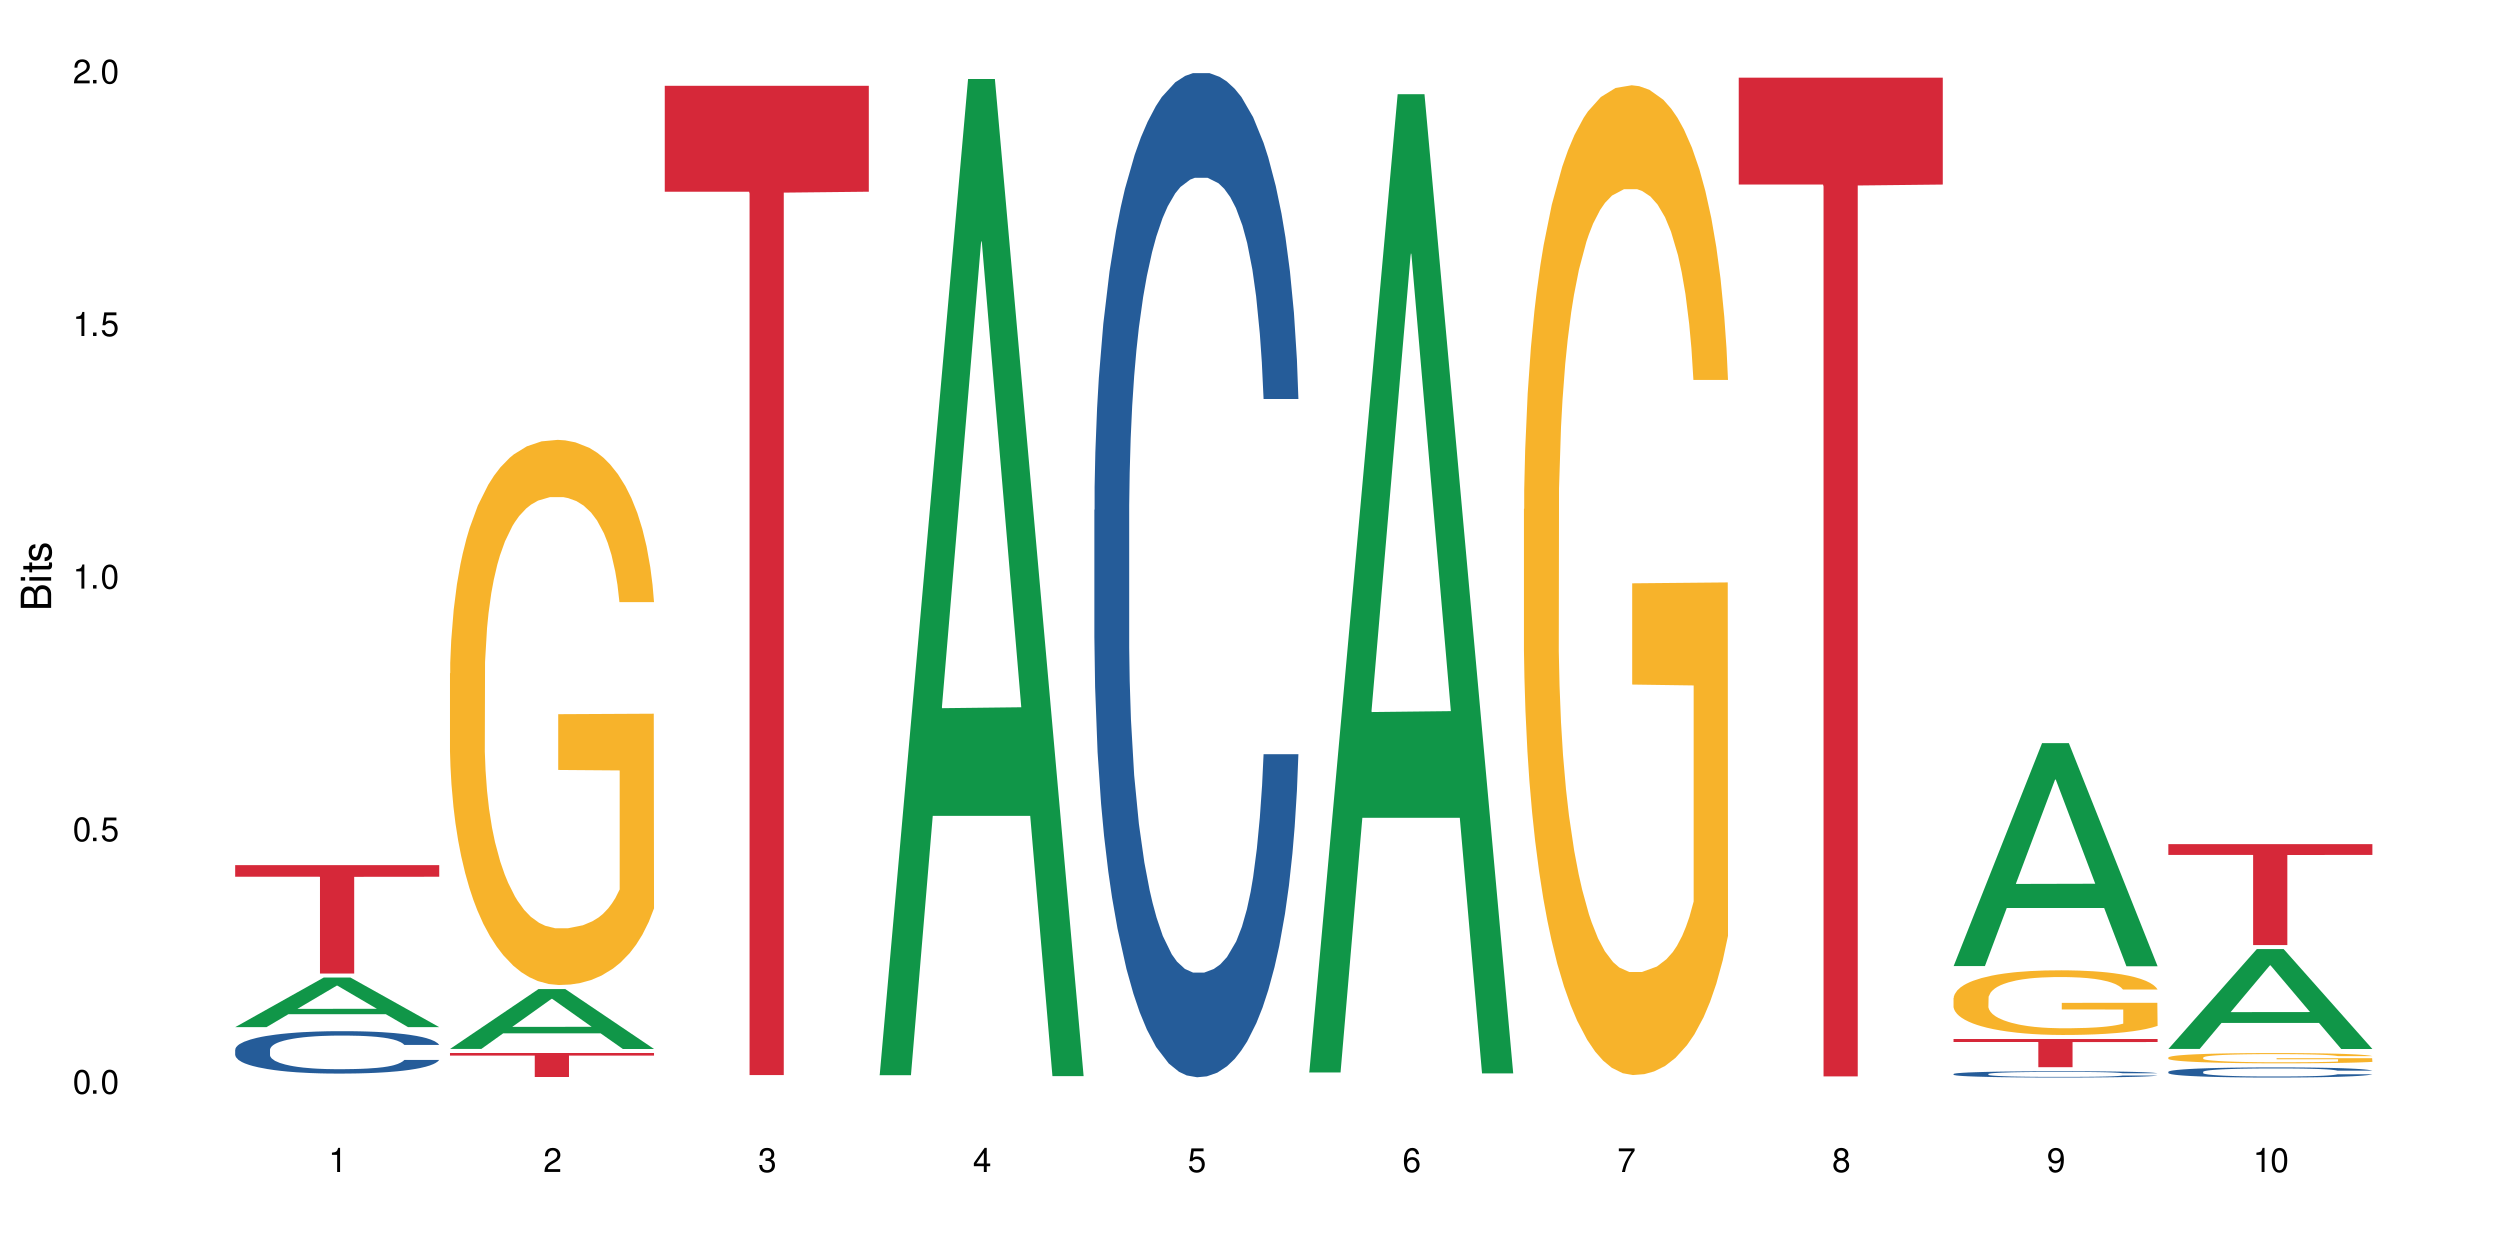 <?xml version="1.0" encoding="UTF-8"?>
<svg xmlns="http://www.w3.org/2000/svg" xmlns:xlink="http://www.w3.org/1999/xlink" width="720" height="360" viewBox="0 0 720 360">
<defs>
<g>
<g id="glyph-0-0">
</g>
<g id="glyph-0-1">
<path d="M 2.641 -6.938 C 2 -6.938 1.422 -6.656 1.078 -6.172 C 0.641 -5.562 0.406 -4.641 0.406 -3.359 C 0.406 -1.016 1.188 0.219 2.641 0.219 C 4.078 0.219 4.859 -1.016 4.859 -3.297 C 4.859 -4.641 4.656 -5.547 4.203 -6.172 C 3.844 -6.656 3.281 -6.938 2.641 -6.938 Z M 2.641 -6.188 C 3.547 -6.188 4 -5.25 4 -3.375 C 4 -1.406 3.562 -0.484 2.625 -0.484 C 1.734 -0.484 1.281 -1.438 1.281 -3.344 C 1.281 -5.25 1.734 -6.188 2.641 -6.188 Z M 2.641 -6.188 "/>
</g>
<g id="glyph-0-2">
<path d="M 1.828 -1 L 0.828 -1 L 0.828 0 L 1.828 0 Z M 1.828 -1 "/>
</g>
<g id="glyph-0-3">
<path d="M 4.562 -6.797 L 1.062 -6.797 L 0.547 -3.094 L 1.328 -3.094 C 1.719 -3.562 2.047 -3.734 2.578 -3.734 C 3.484 -3.734 4.062 -3.109 4.062 -2.094 C 4.062 -1.125 3.484 -0.531 2.578 -0.531 C 1.828 -0.531 1.375 -0.906 1.188 -1.672 L 0.328 -1.672 C 0.453 -1.109 0.547 -0.844 0.75 -0.594 C 1.125 -0.078 1.828 0.219 2.594 0.219 C 3.969 0.219 4.922 -0.781 4.922 -2.219 C 4.922 -3.562 4.031 -4.484 2.719 -4.484 C 2.25 -4.484 1.859 -4.359 1.469 -4.062 L 1.734 -5.969 L 4.562 -5.969 Z M 4.562 -6.797 "/>
</g>
<g id="glyph-0-4">
<path d="M 2.484 -4.938 L 2.484 0 L 3.328 0 L 3.328 -6.938 L 2.766 -6.938 C 2.469 -5.875 2.281 -5.734 0.984 -5.562 L 0.984 -4.938 Z M 2.484 -4.938 "/>
</g>
<g id="glyph-0-5">
<path d="M 4.859 -0.828 L 1.281 -0.828 C 1.359 -1.406 1.672 -1.781 2.5 -2.281 L 3.469 -2.828 C 4.406 -3.344 4.906 -4.062 4.906 -4.906 C 4.906 -5.484 4.672 -6.031 4.266 -6.406 C 3.859 -6.766 3.375 -6.938 2.719 -6.938 C 1.859 -6.938 1.219 -6.625 0.844 -6.031 C 0.609 -5.672 0.5 -5.234 0.484 -4.531 L 1.328 -4.531 C 1.359 -5.016 1.406 -5.281 1.531 -5.516 C 1.75 -5.938 2.188 -6.203 2.703 -6.203 C 3.469 -6.203 4.031 -5.641 4.031 -4.891 C 4.031 -4.344 3.719 -3.859 3.125 -3.516 L 2.234 -3 C 0.812 -2.172 0.406 -1.531 0.328 -0.016 L 4.859 -0.016 Z M 4.859 -0.828 "/>
</g>
<g id="glyph-0-6">
<path d="M 2.125 -3.188 L 2.578 -3.188 C 3.5 -3.188 3.984 -2.766 3.984 -1.922 C 3.984 -1.062 3.469 -0.531 2.594 -0.531 C 1.656 -0.531 1.203 -1 1.156 -2.016 L 0.312 -2.016 C 0.344 -1.453 0.438 -1.094 0.609 -0.781 C 0.953 -0.109 1.625 0.219 2.547 0.219 C 3.953 0.219 4.859 -0.625 4.859 -1.938 C 4.859 -2.828 4.516 -3.297 3.703 -3.594 C 4.344 -3.844 4.656 -4.328 4.656 -5.031 C 4.656 -6.219 3.875 -6.938 2.578 -6.938 C 1.203 -6.938 0.484 -6.172 0.453 -4.703 L 1.297 -4.703 C 1.312 -5.125 1.344 -5.359 1.453 -5.578 C 1.641 -5.969 2.062 -6.203 2.594 -6.203 C 3.344 -6.203 3.797 -5.75 3.797 -5 C 3.797 -4.516 3.609 -4.219 3.25 -4.047 C 3.016 -3.953 2.703 -3.922 2.125 -3.906 Z M 2.125 -3.188 "/>
</g>
<g id="glyph-0-7">
<path d="M 3.141 -1.672 L 3.141 0 L 3.984 0 L 3.984 -1.672 L 4.984 -1.672 L 4.984 -2.438 L 3.984 -2.438 L 3.984 -6.938 L 3.359 -6.938 L 0.266 -2.578 L 0.266 -1.672 Z M 3.141 -2.438 L 1 -2.438 L 3.141 -5.5 Z M 3.141 -2.438 "/>
</g>
<g id="glyph-0-8">
<path d="M 4.781 -5.125 C 4.609 -6.266 3.891 -6.938 2.844 -6.938 C 2.094 -6.938 1.422 -6.578 1.031 -5.953 C 0.594 -5.266 0.406 -4.422 0.406 -3.172 C 0.406 -2 0.578 -1.25 0.984 -0.641 C 1.359 -0.078 1.953 0.219 2.703 0.219 C 3.984 0.219 4.922 -0.75 4.922 -2.094 C 4.922 -3.375 4.062 -4.281 2.844 -4.281 C 2.172 -4.281 1.641 -4.031 1.281 -3.516 C 1.281 -5.234 1.828 -6.188 2.797 -6.188 C 3.391 -6.188 3.797 -5.797 3.938 -5.125 Z M 2.734 -3.531 C 3.547 -3.531 4.062 -2.953 4.062 -2.031 C 4.062 -1.156 3.484 -0.531 2.703 -0.531 C 1.922 -0.531 1.328 -1.188 1.328 -2.078 C 1.328 -2.938 1.906 -3.531 2.734 -3.531 Z M 2.734 -3.531 "/>
</g>
<g id="glyph-0-9">
<path d="M 4.984 -6.797 L 0.438 -6.797 L 0.438 -5.969 L 4.109 -5.969 C 2.5 -3.656 1.828 -2.234 1.328 0 L 2.219 0 C 2.594 -2.172 3.453 -4.047 4.984 -6.094 Z M 4.984 -6.797 "/>
</g>
<g id="glyph-0-10">
<path d="M 3.75 -3.656 C 4.469 -4.094 4.688 -4.438 4.688 -5.078 C 4.688 -6.172 3.844 -6.938 2.641 -6.938 C 1.438 -6.938 0.594 -6.172 0.594 -5.094 C 0.594 -4.438 0.812 -4.094 1.516 -3.656 C 0.734 -3.266 0.359 -2.703 0.359 -1.922 C 0.359 -0.656 1.281 0.219 2.641 0.219 C 3.984 0.219 4.922 -0.656 4.922 -1.922 C 4.922 -2.703 4.531 -3.266 3.75 -3.656 Z M 2.641 -6.188 C 3.359 -6.188 3.812 -5.75 3.812 -5.062 C 3.812 -4.406 3.344 -3.984 2.641 -3.984 C 1.922 -3.984 1.453 -4.406 1.453 -5.078 C 1.453 -5.75 1.922 -6.188 2.641 -6.188 Z M 2.641 -3.266 C 3.484 -3.266 4.062 -2.719 4.062 -1.906 C 4.062 -1.078 3.484 -0.531 2.625 -0.531 C 1.797 -0.531 1.219 -1.094 1.219 -1.906 C 1.219 -2.719 1.781 -3.266 2.641 -3.266 Z M 2.641 -3.266 "/>
</g>
<g id="glyph-0-11">
<path d="M 0.516 -1.578 C 0.672 -0.453 1.406 0.219 2.438 0.219 C 3.188 0.219 3.859 -0.141 4.266 -0.766 C 4.688 -1.453 4.891 -2.297 4.891 -3.547 C 4.891 -4.719 4.703 -5.453 4.312 -6.078 C 3.938 -6.641 3.344 -6.938 2.594 -6.938 C 1.297 -6.938 0.359 -5.969 0.359 -4.625 C 0.359 -3.344 1.234 -2.453 2.453 -2.453 C 3.094 -2.453 3.578 -2.672 4.016 -3.203 C 4 -1.484 3.469 -0.531 2.5 -0.531 C 1.906 -0.531 1.484 -0.906 1.359 -1.578 Z M 2.578 -6.203 C 3.375 -6.203 3.969 -5.531 3.969 -4.641 C 3.969 -3.797 3.391 -3.188 2.547 -3.188 C 1.734 -3.188 1.234 -3.766 1.234 -4.688 C 1.234 -5.562 1.797 -6.203 2.578 -6.203 Z M 2.578 -6.203 "/>
</g>
<g id="glyph-1-0">
</g>
<g id="glyph-1-1">
<path d="M 0 -0.953 L 0 -4.891 C 0 -5.719 -0.234 -6.344 -0.734 -6.797 C -1.188 -7.234 -1.812 -7.469 -2.5 -7.469 C -3.547 -7.469 -4.188 -7 -4.625 -5.875 C -4.984 -6.688 -5.625 -7.094 -6.531 -7.094 C -7.172 -7.094 -7.734 -6.859 -8.141 -6.391 C -8.562 -5.922 -8.75 -5.344 -8.75 -4.5 L -8.75 -0.953 Z M -4.984 -2.062 L -7.766 -2.062 L -7.766 -4.219 C -7.766 -4.844 -7.688 -5.203 -7.453 -5.5 C -7.219 -5.812 -6.859 -5.969 -6.375 -5.969 C -5.891 -5.969 -5.531 -5.812 -5.297 -5.5 C -5.062 -5.203 -4.984 -4.844 -4.984 -4.219 Z M -0.984 -2.062 L -4 -2.062 L -4 -4.781 C -4 -5.766 -3.438 -6.359 -2.484 -6.359 C -1.547 -6.359 -0.984 -5.766 -0.984 -4.781 Z M -0.984 -2.062 "/>
</g>
<g id="glyph-1-2">
<path d="M -6.281 -1.797 L -6.281 -0.797 L 0 -0.797 L 0 -1.797 Z M -8.75 -1.797 L -8.75 -0.797 L -7.484 -0.797 L -7.484 -1.797 Z M -8.75 -1.797 "/>
</g>
<g id="glyph-1-3">
<path d="M -6.281 -3.047 L -6.281 -2.016 L -8.016 -2.016 L -8.016 -1.016 L -6.281 -1.016 L -6.281 -0.172 L -5.469 -0.172 L -5.469 -1.016 L -0.719 -1.016 C -0.078 -1.016 0.281 -1.453 0.281 -2.234 C 0.281 -2.5 0.25 -2.719 0.188 -3.047 L -0.641 -3.047 C -0.609 -2.906 -0.594 -2.766 -0.594 -2.562 C -0.594 -2.141 -0.719 -2.016 -1.156 -2.016 L -5.469 -2.016 L -5.469 -3.047 Z M -6.281 -3.047 "/>
</g>
<g id="glyph-1-4">
<path d="M -4.531 -5.25 C -5.766 -5.25 -6.469 -4.422 -6.469 -2.969 C -6.469 -1.516 -5.719 -0.562 -4.547 -0.562 C -3.562 -0.562 -3.094 -1.062 -2.734 -2.562 L -2.516 -3.484 C -2.344 -4.188 -2.094 -4.469 -1.641 -4.469 C -1.047 -4.469 -0.641 -3.875 -0.641 -3 C -0.641 -2.453 -0.797 -2 -1.062 -1.75 C -1.25 -1.594 -1.422 -1.531 -1.875 -1.469 L -1.875 -0.406 C -0.422 -0.453 0.281 -1.266 0.281 -2.922 C 0.281 -4.5 -0.5 -5.516 -1.719 -5.516 C -2.656 -5.516 -3.172 -4.984 -3.469 -3.734 L -3.703 -2.766 C -3.891 -1.953 -4.156 -1.609 -4.594 -1.609 C -5.188 -1.609 -5.547 -2.125 -5.547 -2.938 C -5.547 -3.75 -5.203 -4.172 -4.531 -4.203 Z M -4.531 -5.25 "/>
</g>
</g>
</defs>
<rect x="-72" y="-36" width="864" height="432" fill="rgb(100%, 100%, 100%)" fill-opacity="1"/>
<path fill-rule="nonzero" fill="rgb(6.275%, 58.824%, 28.235%)" fill-opacity="1" d="M 67.73 295.805 L 67.793 295.793 L 93.223 281.539 L 100.945 281.539 L 126.5 295.82 L 117.52 295.82 L 111.117 292.09 L 83.051 292.09 L 76.773 295.805 L 67.73 295.805 L 85.75 290.551 L 108.543 290.535 L 97.176 283.871 L 97.051 283.855 L 96.926 283.898 L 85.688 290.535 L 85.75 290.551 Z M 67.73 295.805 "/>
<path fill-rule="nonzero" fill="rgb(14.51%, 36.078%, 60%)" fill-opacity="1" d="M 67.73 302.297 L 67.801 302.285 L 67.801 302.016 L 68.02 301.594 L 68.52 301.055 L 69.02 300.688 L 70.312 300.027 L 72.102 299.395 L 73.965 298.902 L 75.328 298.609 L 76.547 298.387 L 79.34 297.977 L 81.133 297.762 L 83.066 297.574 L 85.434 297.383 L 87.152 297.27 L 91.023 297.094 L 93.891 297.016 L 96.113 296.98 L 100.914 296.98 L 103.781 297.027 L 105.859 297.082 L 108.152 297.172 L 110.086 297.27 L 113.457 297.516 L 116.465 297.828 L 117.828 298.008 L 119.977 298.355 L 121.625 298.688 L 122.773 298.98 L 124.062 299.395 L 125.207 299.895 L 126.07 300.465 L 126.5 300.945 L 116.465 300.945 L 115.965 300.5 L 115.391 300.152 L 114.316 299.695 L 113.238 299.371 L 111.734 299.047 L 110.375 298.836 L 108.512 298.621 L 106.863 298.488 L 105.141 298.387 L 103.492 298.32 L 100.34 298.254 L 96.684 298.254 L 95.324 298.277 L 92.527 298.367 L 91.023 298.445 L 88.871 298.602 L 87.367 298.746 L 85.578 298.969 L 84.359 299.16 L 82.852 299.449 L 81.777 299.707 L 80.559 300.074 L 79.844 300.352 L 79.199 300.664 L 78.625 301.035 L 78.195 301.426 L 77.906 301.84 L 77.766 302.238 L 77.766 303.973 L 77.906 304.371 L 78.266 304.84 L 79.199 305.523 L 80.559 306.113 L 82.137 306.582 L 83.641 306.918 L 84.5 307.074 L 85.648 307.254 L 87.441 307.477 L 90.02 307.699 L 91.523 307.789 L 93.816 307.879 L 96.184 307.922 L 99.336 307.922 L 102.133 307.879 L 103.996 307.824 L 105.93 307.734 L 108.582 307.543 L 110.23 307.367 L 111.664 307.152 L 112.738 306.941 L 113.457 306.762 L 114.531 306.418 L 115.391 306.035 L 116.035 305.645 L 116.465 305.266 L 126.5 305.266 L 126.07 305.711 L 125.422 306.148 L 124.777 306.473 L 123.777 306.863 L 122.629 307.207 L 120.98 307.602 L 119.617 307.855 L 117.828 308.137 L 116.18 308.348 L 114.387 308.539 L 111.734 308.762 L 110.016 308.871 L 108.152 308.973 L 105.93 309.062 L 103.137 309.141 L 100.125 309.184 L 97.328 309.195 L 94.32 309.176 L 92.098 309.129 L 89.16 309.027 L 85.504 308.828 L 82.852 308.617 L 80.773 308.402 L 78.984 308.18 L 76.977 307.879 L 74.395 307.387 L 72.82 307.008 L 71.746 306.695 L 70.527 306.262 L 69.664 305.867 L 68.664 305.242 L 67.945 304.449 L 67.73 303.836 Z M 67.73 302.297 "/>
<path fill-rule="nonzero" fill="rgb(83.922%, 15.686%, 22.353%)" fill-opacity="1" d="M 67.73 249.16 L 126.5 249.16 L 126.5 252.504 L 102.008 252.531 L 102.008 280.375 L 92.152 280.375 L 92.152 252.562 L 92.008 252.504 L 67.73 252.504 Z M 67.73 249.16 "/>
<path fill-rule="nonzero" fill="rgb(6.275%, 58.824%, 28.235%)" fill-opacity="1" d="M 129.594 302.09 L 129.656 302.074 L 155.082 284.852 L 162.805 284.852 L 188.359 302.109 L 179.383 302.109 L 172.977 297.602 L 144.91 297.602 L 138.633 302.09 L 129.594 302.09 L 147.613 295.738 L 170.402 295.723 L 159.039 287.668 L 158.914 287.652 L 158.789 287.703 L 147.547 295.723 L 147.613 295.738 Z M 129.594 302.09 "/>
<path fill-rule="nonzero" fill="rgb(96.863%, 70.196%, 16.863%)" fill-opacity="1" d="M 129.594 193.93 L 129.664 193.785 L 129.664 190.918 L 129.949 184.465 L 130.668 175.574 L 131.598 168.262 L 132.602 162.527 L 133.246 159.516 L 134.32 155.215 L 135.254 152.059 L 137.617 145.605 L 140.629 139.586 L 142.277 137.004 L 144.141 134.566 L 146.793 131.84 L 148.012 130.836 L 151.738 128.543 L 155.965 127.109 L 160.625 126.68 L 162.773 126.824 L 165.711 127.395 L 169.727 128.973 L 172.02 130.406 L 173.812 131.84 L 175.676 133.707 L 177.969 136.574 L 180.117 140.016 L 181.836 143.457 L 183.559 147.758 L 184.992 152.344 L 186.211 157.363 L 187.285 163.387 L 187.93 168.406 L 188.359 173.422 L 178.398 173.422 L 177.824 168.406 L 177.18 164.535 L 176.105 159.801 L 175.031 156.359 L 173.953 153.637 L 171.949 149.906 L 170.227 147.613 L 168.078 145.605 L 166 144.316 L 163.633 143.457 L 162.199 143.168 L 158.402 143.168 L 154.961 144.172 L 152.957 145.32 L 151.523 146.465 L 149.516 148.617 L 148.297 150.34 L 147.582 151.484 L 145.43 155.93 L 143.996 159.945 L 143.207 162.668 L 142.207 166.973 L 141.488 170.844 L 140.699 176.578 L 140.27 180.879 L 139.695 190.629 L 139.625 216.441 L 139.84 221.887 L 140.27 227.766 L 140.844 232.93 L 141.703 238.379 L 142.562 242.535 L 144.07 248.129 L 145.359 251.855 L 146.363 254.293 L 148.297 258.164 L 149.086 259.457 L 150.949 262.035 L 152.883 264.043 L 155.25 265.766 L 157.039 266.625 L 159.906 267.344 L 163.562 267.344 L 167.863 266.48 L 170.586 265.336 L 172.449 264.188 L 173.668 263.184 L 175.172 261.605 L 176.246 260.172 L 177.25 258.594 L 178.469 256.156 L 178.469 221.887 L 160.766 221.746 L 160.766 205.688 L 188.289 205.543 L 188.359 261.605 L 186.855 265.477 L 184.992 269.207 L 183.199 272.074 L 181.336 274.512 L 178.684 277.234 L 176.535 278.957 L 173.238 280.965 L 170.227 282.254 L 167.074 283.113 L 164.277 283.543 L 160.984 283.688 L 158.043 283.402 L 154.891 282.543 L 152.383 281.395 L 150.09 279.961 L 147.797 278.098 L 144.93 275.086 L 143.066 272.648 L 141.129 269.637 L 139.195 266.051 L 137.477 262.18 L 136.328 259.168 L 135.184 255.727 L 133.965 251.426 L 132.816 246.551 L 131.957 242.105 L 131.168 237.086 L 130.594 232.355 L 130.023 225.902 L 129.734 220.742 L 129.594 216.297 Z M 129.594 193.93 "/>
<path fill-rule="nonzero" fill="rgb(83.922%, 15.686%, 22.353%)" fill-opacity="1" d="M 129.594 303.27 L 188.359 303.27 L 188.359 304.008 L 163.867 304.016 L 163.867 310.18 L 154.012 310.18 L 154.012 304.023 L 153.871 304.008 L 129.594 304.008 Z M 129.594 303.27 "/>
<path fill-rule="nonzero" fill="rgb(83.922%, 15.686%, 22.353%)" fill-opacity="1" d="M 191.453 24.715 L 250.219 24.715 L 250.219 55.211 L 225.727 55.477 L 225.727 309.613 L 215.875 309.613 L 215.875 55.746 L 215.73 55.211 L 191.453 55.211 Z M 191.453 24.715 "/>
<path fill-rule="nonzero" fill="rgb(6.275%, 58.824%, 28.235%)" fill-opacity="1" d="M 253.312 309.66 L 253.375 309.391 L 278.805 22.754 L 286.527 22.754 L 312.082 309.93 L 303.102 309.93 L 296.699 234.969 L 268.633 234.969 L 262.355 309.66 L 253.312 309.66 L 271.332 203.957 L 294.125 203.688 L 282.762 69.672 L 282.633 69.402 L 282.508 70.211 L 271.27 203.688 L 271.332 203.957 Z M 253.312 309.66 "/>
<path fill-rule="nonzero" fill="rgb(14.51%, 36.078%, 60%)" fill-opacity="1" d="M 315.176 146.891 L 315.246 146.629 L 315.246 140.285 L 315.461 130.238 L 315.961 117.551 L 316.465 108.828 L 317.754 93.23 L 319.547 78.164 L 321.41 66.535 L 322.77 59.66 L 323.988 54.375 L 326.785 44.594 L 328.578 39.57 L 330.512 35.078 L 332.875 30.582 L 334.598 27.941 L 338.465 23.711 L 341.332 21.859 L 343.555 21.066 L 348.355 21.066 L 351.223 22.125 L 353.301 23.445 L 355.594 25.562 L 357.531 27.941 L 360.898 33.754 L 363.91 41.156 L 365.27 45.387 L 367.422 53.582 L 369.07 61.512 L 370.215 68.383 L 371.504 78.164 L 372.652 90.059 L 373.512 103.539 L 373.941 114.906 L 363.91 114.906 L 363.406 104.332 L 362.832 96.141 L 361.758 85.301 L 360.684 77.637 L 359.18 69.969 L 357.816 64.945 L 355.953 59.926 L 354.305 56.754 L 352.586 54.375 L 350.938 52.789 L 347.785 51.203 L 344.129 51.203 L 342.766 51.73 L 339.973 53.844 L 338.465 55.695 L 336.316 59.395 L 334.812 62.832 L 333.02 68.121 L 331.801 72.613 L 330.297 79.484 L 329.223 85.566 L 328.004 94.289 L 327.285 100.898 L 326.641 108.297 L 326.066 117.023 L 325.637 126.273 L 325.352 136.055 L 325.207 145.57 L 325.207 186.543 L 325.352 196.059 L 325.711 207.16 L 326.641 223.285 L 328.004 237.297 L 329.578 248.398 L 331.086 256.328 L 331.945 260.027 L 333.09 264.258 L 334.883 269.547 L 337.465 274.832 L 338.969 276.945 L 341.262 279.062 L 343.625 280.117 L 346.781 280.117 L 349.574 279.062 L 351.438 277.738 L 353.375 275.625 L 356.023 271.133 L 357.672 266.902 L 359.105 261.879 L 360.184 256.855 L 360.898 252.629 L 361.973 244.434 L 362.832 235.445 L 363.48 226.195 L 363.91 217.207 L 373.941 217.207 L 373.512 227.781 L 372.867 238.09 L 372.223 245.754 L 371.219 255.008 L 370.07 263.199 L 368.422 272.453 L 367.062 278.531 L 365.27 285.141 L 363.621 290.164 L 361.832 294.656 L 359.18 299.945 L 357.457 302.586 L 355.594 304.965 L 353.375 307.082 L 350.578 308.93 L 347.57 309.988 L 344.773 310.254 L 341.762 309.723 L 339.543 308.668 L 336.602 306.289 L 332.949 301.531 L 330.297 296.508 L 328.219 291.484 L 326.426 286.199 L 324.418 279.062 L 321.84 267.43 L 320.262 258.441 L 319.188 251.043 L 317.969 240.73 L 317.109 231.48 L 316.105 216.676 L 315.391 197.91 L 315.176 183.371 Z M 315.176 146.891 "/>
<path fill-rule="nonzero" fill="rgb(6.275%, 58.824%, 28.235%)" fill-opacity="1" d="M 377.035 308.875 L 377.098 308.609 L 402.527 27.121 L 410.25 27.121 L 435.805 309.141 L 426.824 309.141 L 420.422 235.523 L 392.355 235.523 L 386.078 308.875 L 377.035 308.875 L 395.055 205.07 L 417.848 204.805 L 406.48 73.195 L 406.355 72.934 L 406.23 73.727 L 394.992 204.805 L 395.055 205.07 Z M 377.035 308.875 "/>
<path fill-rule="nonzero" fill="rgb(96.863%, 70.196%, 16.863%)" fill-opacity="1" d="M 438.895 146.648 L 438.969 146.387 L 438.969 141.18 L 439.254 129.469 L 439.973 113.328 L 440.902 100.051 L 441.906 89.637 L 442.551 84.172 L 443.625 76.359 L 444.559 70.633 L 446.922 58.918 L 449.934 47.984 L 451.582 43.301 L 453.445 38.875 L 456.098 33.93 L 457.316 32.105 L 461.043 27.941 L 465.27 25.336 L 469.93 24.555 L 472.078 24.816 L 475.016 25.859 L 479.031 28.723 L 481.324 31.324 L 483.117 33.93 L 484.98 37.312 L 487.273 42.52 L 489.422 48.766 L 491.141 55.016 L 492.863 62.824 L 494.297 71.156 L 495.516 80.266 L 496.59 91.199 L 497.234 100.312 L 497.664 109.422 L 487.703 109.422 L 487.129 100.312 L 486.484 93.281 L 485.41 84.691 L 484.332 78.445 L 483.258 73.496 L 481.254 66.73 L 479.531 62.562 L 477.383 58.918 L 475.305 56.574 L 472.938 55.016 L 471.504 54.492 L 467.707 54.492 L 464.266 56.316 L 462.262 58.398 L 460.828 60.48 L 458.82 64.387 L 457.602 67.512 L 456.887 69.594 L 454.734 77.664 L 453.301 84.953 L 452.512 89.898 L 451.512 97.707 L 450.793 104.734 L 450.004 115.148 L 449.574 122.957 L 449 140.66 L 448.93 187.52 L 449.145 197.41 L 449.574 208.086 L 450.148 217.457 L 451.008 227.348 L 451.867 234.898 L 453.375 245.051 L 454.664 251.82 L 455.668 256.246 L 457.602 263.273 L 458.391 265.617 L 460.254 270.301 L 462.188 273.945 L 464.555 277.07 L 466.344 278.633 L 469.211 279.934 L 472.867 279.934 L 477.168 278.371 L 479.891 276.289 L 481.754 274.207 L 482.973 272.387 L 484.477 269.52 L 485.551 266.918 L 486.555 264.055 L 487.773 259.629 L 487.773 197.41 L 470.07 197.152 L 470.07 167.996 L 497.594 167.734 L 497.664 269.52 L 496.16 276.551 L 494.297 283.32 L 492.504 288.523 L 490.641 292.949 L 487.988 297.898 L 485.84 301.02 L 482.543 304.664 L 479.531 307.008 L 476.379 308.57 L 473.582 309.352 L 470.285 309.613 L 467.348 309.09 L 464.195 307.527 L 461.688 305.445 L 459.395 302.844 L 457.102 299.457 L 454.234 293.992 L 452.371 289.566 L 450.434 284.102 L 448.5 277.59 L 446.781 270.562 L 445.633 265.098 L 444.484 258.848 L 443.27 251.039 L 442.121 242.188 L 441.262 234.117 L 440.473 225.008 L 439.898 216.414 L 439.328 204.699 L 439.039 195.328 L 438.895 187.258 Z M 438.895 146.648 "/>
<path fill-rule="nonzero" fill="rgb(83.922%, 15.686%, 22.353%)" fill-opacity="1" d="M 500.758 22.363 L 559.523 22.363 L 559.523 53.152 L 535.031 53.422 L 535.031 310.012 L 525.18 310.012 L 525.18 53.691 L 525.035 53.152 L 500.758 53.152 Z M 500.758 22.363 "/>
<path fill-rule="nonzero" fill="rgb(6.275%, 58.824%, 28.235%)" fill-opacity="1" d="M 562.617 278.223 L 562.68 278.164 L 588.109 214.031 L 595.832 214.031 L 621.387 278.285 L 612.406 278.285 L 606.004 261.512 L 577.938 261.512 L 571.66 278.223 L 562.617 278.223 L 580.637 254.574 L 603.43 254.516 L 592.066 224.531 L 591.938 224.469 L 591.812 224.652 L 580.574 254.516 L 580.637 254.574 Z M 562.617 278.223 "/>
<path fill-rule="nonzero" fill="rgb(14.51%, 36.078%, 60%)" fill-opacity="1" d="M 562.617 309.305 L 562.691 309.305 L 562.691 309.266 L 562.906 309.199 L 563.406 309.121 L 563.906 309.066 L 565.199 308.969 L 566.988 308.871 L 568.852 308.801 L 570.215 308.758 L 571.434 308.723 L 574.227 308.66 L 576.02 308.629 L 577.953 308.602 L 580.32 308.574 L 582.039 308.555 L 585.91 308.531 L 588.777 308.52 L 591 308.512 L 595.801 308.512 L 598.668 308.52 L 600.746 308.527 L 603.039 308.543 L 604.973 308.555 L 608.344 308.594 L 611.352 308.641 L 612.715 308.668 L 614.863 308.719 L 616.512 308.77 L 617.66 308.812 L 618.949 308.871 L 620.098 308.949 L 620.957 309.031 L 621.387 309.105 L 611.352 309.105 L 610.852 309.039 L 610.277 308.984 L 609.203 308.918 L 608.129 308.871 L 606.621 308.82 L 605.262 308.789 L 603.398 308.758 L 601.75 308.738 L 600.027 308.723 L 598.379 308.711 L 595.227 308.703 L 591.57 308.703 L 590.211 308.707 L 587.414 308.719 L 585.91 308.73 L 583.762 308.754 L 582.254 308.777 L 580.465 308.809 L 579.246 308.836 L 577.738 308.883 L 576.664 308.918 L 575.445 308.973 L 574.73 309.016 L 574.086 309.062 L 573.512 309.117 L 573.082 309.176 L 572.793 309.238 L 572.652 309.297 L 572.652 309.555 L 572.793 309.617 L 573.152 309.684 L 574.086 309.785 L 575.445 309.875 L 577.023 309.945 L 578.527 309.996 L 579.387 310.02 L 580.535 310.043 L 582.328 310.078 L 584.906 310.113 L 586.41 310.125 L 588.707 310.137 L 591.07 310.145 L 594.223 310.145 L 597.02 310.137 L 598.883 310.129 L 600.816 310.117 L 603.469 310.09 L 605.117 310.062 L 606.551 310.031 L 607.625 310 L 608.344 309.973 L 609.418 309.922 L 610.277 309.863 L 610.922 309.805 L 611.352 309.75 L 621.387 309.75 L 620.957 309.816 L 620.312 309.879 L 619.664 309.93 L 618.664 309.988 L 617.516 310.039 L 615.867 310.098 L 614.504 310.137 L 612.715 310.176 L 611.066 310.207 L 609.273 310.238 L 606.621 310.27 L 604.902 310.285 L 603.039 310.301 L 600.816 310.316 L 598.023 310.328 L 595.012 310.332 L 592.219 310.336 L 589.207 310.332 L 586.984 310.324 L 584.047 310.309 L 580.391 310.281 L 577.738 310.246 L 575.66 310.215 L 573.871 310.184 L 571.863 310.137 L 569.281 310.066 L 567.707 310.008 L 566.633 309.961 L 565.414 309.898 L 564.555 309.84 L 563.551 309.746 L 562.832 309.625 L 562.617 309.535 Z M 562.617 309.305 "/>
<path fill-rule="nonzero" fill="rgb(96.863%, 70.196%, 16.863%)" fill-opacity="1" d="M 562.617 287.426 L 562.691 287.406 L 562.691 287.066 L 562.977 286.301 L 563.691 285.246 L 564.625 284.379 L 565.629 283.699 L 566.273 283.344 L 567.348 282.832 L 568.281 282.457 L 570.645 281.691 L 573.656 280.977 L 575.305 280.672 L 577.168 280.383 L 579.816 280.059 L 581.035 279.941 L 584.762 279.668 L 588.992 279.496 L 593.648 279.445 L 595.801 279.465 L 598.738 279.531 L 602.754 279.719 L 605.047 279.891 L 606.836 280.059 L 608.699 280.281 L 610.992 280.621 L 613.145 281.027 L 614.863 281.438 L 616.586 281.945 L 618.016 282.492 L 619.234 283.086 L 620.312 283.801 L 620.957 284.398 L 621.387 284.992 L 611.426 284.992 L 610.852 284.398 L 610.207 283.938 L 609.129 283.375 L 608.055 282.969 L 606.98 282.645 L 604.973 282.203 L 603.254 281.93 L 601.105 281.691 L 599.023 281.539 L 596.66 281.438 L 595.227 281.402 L 591.43 281.402 L 587.988 281.523 L 585.98 281.656 L 584.547 281.793 L 582.543 282.051 L 581.324 282.254 L 580.605 282.391 L 578.457 282.918 L 577.023 283.395 L 576.234 283.715 L 575.23 284.227 L 574.516 284.688 L 573.727 285.367 L 573.297 285.875 L 572.723 287.031 L 572.652 290.094 L 572.867 290.742 L 573.297 291.438 L 573.871 292.051 L 574.73 292.699 L 575.59 293.191 L 577.094 293.855 L 578.387 294.297 L 579.387 294.586 L 581.324 295.047 L 582.113 295.199 L 583.977 295.504 L 585.91 295.742 L 588.273 295.945 L 590.066 296.047 L 592.934 296.133 L 596.59 296.133 L 600.891 296.031 L 603.613 295.895 L 605.477 295.758 L 606.695 295.641 L 608.199 295.453 L 609.273 295.285 L 610.277 295.098 L 611.496 294.809 L 611.496 290.742 L 593.793 290.723 L 593.793 288.82 L 621.312 288.801 L 621.387 295.453 L 619.879 295.914 L 618.016 296.355 L 616.227 296.695 L 614.363 296.984 L 611.711 297.309 L 609.559 297.512 L 606.266 297.75 L 603.254 297.902 L 600.102 298.004 L 597.305 298.055 L 594.008 298.074 L 591.07 298.039 L 587.918 297.938 L 585.41 297.801 L 583.113 297.629 L 580.82 297.41 L 577.953 297.051 L 576.09 296.762 L 574.156 296.406 L 572.223 295.98 L 570.5 295.52 L 569.355 295.164 L 568.207 294.758 L 566.988 294.246 L 565.844 293.668 L 564.984 293.141 L 564.195 292.543 L 563.621 291.984 L 563.047 291.219 L 562.762 290.605 L 562.617 290.078 Z M 562.617 287.426 "/>
<path fill-rule="nonzero" fill="rgb(83.922%, 15.686%, 22.353%)" fill-opacity="1" d="M 562.617 299.234 L 621.387 299.234 L 621.387 300.105 L 596.895 300.109 L 596.895 307.352 L 587.039 307.352 L 587.039 300.117 L 586.895 300.105 L 562.617 300.105 Z M 562.617 299.234 "/>
<path fill-rule="nonzero" fill="rgb(6.275%, 58.824%, 28.235%)" fill-opacity="1" d="M 624.48 302.086 L 624.543 302.059 L 649.969 273.332 L 657.691 273.332 L 683.246 302.113 L 674.27 302.113 L 667.863 294.602 L 639.797 294.602 L 633.52 302.086 L 624.48 302.086 L 642.5 291.492 L 665.289 291.465 L 653.926 278.035 L 653.801 278.008 L 653.676 278.09 L 642.438 291.465 L 642.5 291.492 Z M 624.48 302.086 "/>
<path fill-rule="nonzero" fill="rgb(14.51%, 36.078%, 60%)" fill-opacity="1" d="M 624.48 308.68 L 624.551 308.676 L 624.551 308.613 L 624.766 308.512 L 625.266 308.383 L 625.77 308.293 L 627.059 308.137 L 628.852 307.984 L 630.715 307.867 L 632.074 307.797 L 633.293 307.742 L 636.09 307.645 L 637.879 307.594 L 639.816 307.547 L 642.18 307.5 L 643.902 307.477 L 647.77 307.434 L 650.637 307.414 L 652.859 307.406 L 657.66 307.406 L 660.527 307.418 L 662.605 307.43 L 664.898 307.449 L 666.836 307.477 L 670.203 307.535 L 673.215 307.609 L 674.574 307.652 L 676.727 307.734 L 678.375 307.816 L 679.52 307.883 L 680.809 307.984 L 681.957 308.105 L 682.816 308.242 L 683.246 308.355 L 673.215 308.355 L 672.711 308.25 L 672.137 308.164 L 671.062 308.055 L 669.988 307.977 L 668.484 307.902 L 667.121 307.852 L 665.258 307.801 L 663.609 307.766 L 661.891 307.742 L 660.242 307.727 L 657.086 307.711 L 653.434 307.711 L 652.07 307.715 L 649.277 307.738 L 647.77 307.758 L 645.621 307.793 L 644.117 307.828 L 642.324 307.883 L 641.105 307.926 L 639.602 307.996 L 638.527 308.059 L 637.309 308.148 L 636.59 308.215 L 635.945 308.289 L 635.371 308.379 L 634.941 308.473 L 634.656 308.57 L 634.512 308.668 L 634.512 309.082 L 634.656 309.18 L 635.016 309.289 L 635.945 309.453 L 637.309 309.594 L 638.883 309.707 L 640.391 309.789 L 641.25 309.824 L 642.395 309.867 L 644.188 309.922 L 646.766 309.977 L 648.273 309.996 L 650.566 310.02 L 652.93 310.031 L 656.086 310.031 L 658.879 310.02 L 660.742 310.004 L 662.68 309.984 L 665.328 309.938 L 666.977 309.895 L 668.41 309.844 L 669.488 309.793 L 670.203 309.75 L 671.277 309.668 L 672.137 309.578 L 672.781 309.484 L 673.215 309.391 L 683.246 309.391 L 682.816 309.5 L 682.172 309.605 L 681.527 309.68 L 680.523 309.773 L 679.375 309.859 L 677.727 309.953 L 676.367 310.012 L 674.574 310.082 L 672.926 310.133 L 671.133 310.176 L 668.484 310.23 L 666.762 310.258 L 664.898 310.281 L 662.68 310.301 L 659.883 310.32 L 656.871 310.332 L 654.078 310.336 L 651.066 310.328 L 648.848 310.32 L 645.906 310.293 L 642.254 310.246 L 639.602 310.195 L 637.523 310.145 L 635.73 310.09 L 633.723 310.02 L 631.145 309.902 L 629.566 309.809 L 628.492 309.734 L 627.273 309.629 L 626.414 309.535 L 625.41 309.387 L 624.695 309.195 L 624.48 309.051 Z M 624.48 308.68 "/>
<path fill-rule="nonzero" fill="rgb(96.863%, 70.196%, 16.863%)" fill-opacity="1" d="M 624.48 304.547 L 624.551 304.543 L 624.551 304.488 L 624.836 304.367 L 625.555 304.199 L 626.484 304.062 L 627.488 303.953 L 628.133 303.898 L 629.207 303.816 L 630.141 303.754 L 632.504 303.633 L 635.516 303.52 L 637.164 303.473 L 639.027 303.426 L 641.68 303.375 L 642.898 303.355 L 646.625 303.312 L 650.852 303.285 L 655.512 303.277 L 657.66 303.277 L 660.598 303.289 L 664.613 303.32 L 666.906 303.348 L 668.699 303.375 L 670.562 303.41 L 672.855 303.465 L 675.004 303.527 L 676.727 303.594 L 678.445 303.676 L 679.879 303.762 L 681.098 303.855 L 682.172 303.969 L 682.816 304.066 L 683.246 304.16 L 673.285 304.16 L 672.711 304.066 L 672.066 303.992 L 670.992 303.902 L 669.918 303.836 L 668.84 303.785 L 666.836 303.715 L 665.113 303.672 L 662.965 303.633 L 660.887 303.609 L 658.52 303.594 L 657.086 303.586 L 653.289 303.586 L 649.848 303.605 L 647.844 303.629 L 646.41 303.648 L 644.402 303.691 L 643.184 303.723 L 642.469 303.746 L 640.316 303.828 L 638.883 303.906 L 638.098 303.957 L 637.094 304.039 L 636.375 304.109 L 635.586 304.219 L 635.156 304.301 L 634.586 304.484 L 634.512 304.973 L 634.727 305.074 L 635.156 305.188 L 635.73 305.285 L 636.59 305.387 L 637.449 305.465 L 638.957 305.57 L 640.246 305.641 L 641.25 305.688 L 643.184 305.762 L 643.973 305.785 L 645.836 305.836 L 647.77 305.871 L 650.137 305.906 L 651.926 305.922 L 654.793 305.934 L 658.449 305.934 L 662.75 305.918 L 665.473 305.898 L 667.336 305.875 L 668.555 305.855 L 670.059 305.828 L 671.133 305.801 L 672.137 305.77 L 673.355 305.723 L 673.355 305.074 L 655.656 305.074 L 655.656 304.77 L 683.176 304.766 L 683.246 305.828 L 681.742 305.898 L 679.879 305.969 L 678.086 306.023 L 676.223 306.07 L 673.57 306.121 L 671.422 306.152 L 668.125 306.191 L 665.113 306.215 L 661.961 306.234 L 659.168 306.242 L 655.871 306.242 L 652.93 306.238 L 649.777 306.223 L 647.27 306.199 L 644.977 306.172 L 642.684 306.137 L 639.816 306.082 L 637.953 306.035 L 636.016 305.977 L 634.082 305.91 L 632.363 305.836 L 631.215 305.781 L 630.07 305.715 L 628.852 305.633 L 627.703 305.543 L 626.844 305.457 L 626.055 305.363 L 625.48 305.273 L 624.91 305.152 L 624.621 305.055 L 624.48 304.969 Z M 624.48 304.547 "/>
<path fill-rule="nonzero" fill="rgb(83.922%, 15.686%, 22.353%)" fill-opacity="1" d="M 624.48 243.102 L 683.246 243.102 L 683.246 246.215 L 658.754 246.242 L 658.754 272.172 L 648.898 272.172 L 648.898 246.27 L 648.758 246.215 L 624.48 246.215 Z M 624.48 243.102 "/>
<g fill="rgb(0%, 0%, 0%)" fill-opacity="1">
<use xlink:href="#glyph-0-1" x="20.965" y="314.993"/>
<use xlink:href="#glyph-0-2" x="25.965" y="314.993"/>
<use xlink:href="#glyph-0-1" x="28.965" y="314.993"/>
</g>
<g fill="rgb(0%, 0%, 0%)" fill-opacity="1">
<use xlink:href="#glyph-0-1" x="20.965" y="242.251"/>
<use xlink:href="#glyph-0-2" x="25.965" y="242.251"/>
<use xlink:href="#glyph-0-3" x="28.965" y="242.251"/>
</g>
<g fill="rgb(0%, 0%, 0%)" fill-opacity="1">
<use xlink:href="#glyph-0-4" x="20.965" y="169.509"/>
<use xlink:href="#glyph-0-2" x="25.965" y="169.509"/>
<use xlink:href="#glyph-0-1" x="28.965" y="169.509"/>
</g>
<g fill="rgb(0%, 0%, 0%)" fill-opacity="1">
<use xlink:href="#glyph-0-4" x="20.965" y="96.767"/>
<use xlink:href="#glyph-0-2" x="25.965" y="96.767"/>
<use xlink:href="#glyph-0-3" x="28.965" y="96.767"/>
</g>
<g fill="rgb(0%, 0%, 0%)" fill-opacity="1">
<use xlink:href="#glyph-0-5" x="20.965" y="24.024"/>
<use xlink:href="#glyph-0-2" x="25.965" y="24.024"/>
<use xlink:href="#glyph-0-1" x="28.965" y="24.024"/>
</g>
<g fill="rgb(0%, 0%, 0%)" fill-opacity="1">
<use xlink:href="#glyph-0-4" x="94.613" y="337.532"/>
</g>
<g fill="rgb(0%, 0%, 0%)" fill-opacity="1">
<use xlink:href="#glyph-0-5" x="156.477" y="337.532"/>
</g>
<g fill="rgb(0%, 0%, 0%)" fill-opacity="1">
<use xlink:href="#glyph-0-6" x="218.336" y="337.532"/>
</g>
<g fill="rgb(0%, 0%, 0%)" fill-opacity="1">
<use xlink:href="#glyph-0-7" x="280.199" y="337.532"/>
</g>
<g fill="rgb(0%, 0%, 0%)" fill-opacity="1">
<use xlink:href="#glyph-0-3" x="342.059" y="337.532"/>
</g>
<g fill="rgb(0%, 0%, 0%)" fill-opacity="1">
<use xlink:href="#glyph-0-8" x="403.918" y="337.532"/>
</g>
<g fill="rgb(0%, 0%, 0%)" fill-opacity="1">
<use xlink:href="#glyph-0-9" x="465.781" y="337.532"/>
</g>
<g fill="rgb(0%, 0%, 0%)" fill-opacity="1">
<use xlink:href="#glyph-0-10" x="527.641" y="337.532"/>
</g>
<g fill="rgb(0%, 0%, 0%)" fill-opacity="1">
<use xlink:href="#glyph-0-11" x="589.5" y="337.532"/>
</g>
<g fill="rgb(0%, 0%, 0%)" fill-opacity="1">
<use xlink:href="#glyph-0-4" x="648.863" y="337.532"/>
<use xlink:href="#glyph-0-1" x="653.863" y="337.532"/>
</g>
<g fill="rgb(0%, 0%, 0%)" fill-opacity="1">
<use xlink:href="#glyph-1-1" x="14.725" y="176.012"/>
<use xlink:href="#glyph-1-2" x="14.725" y="168.012"/>
<use xlink:href="#glyph-1-3" x="14.725" y="165.012"/>
<use xlink:href="#glyph-1-4" x="14.725" y="162.012"/>
</g>
</svg>
